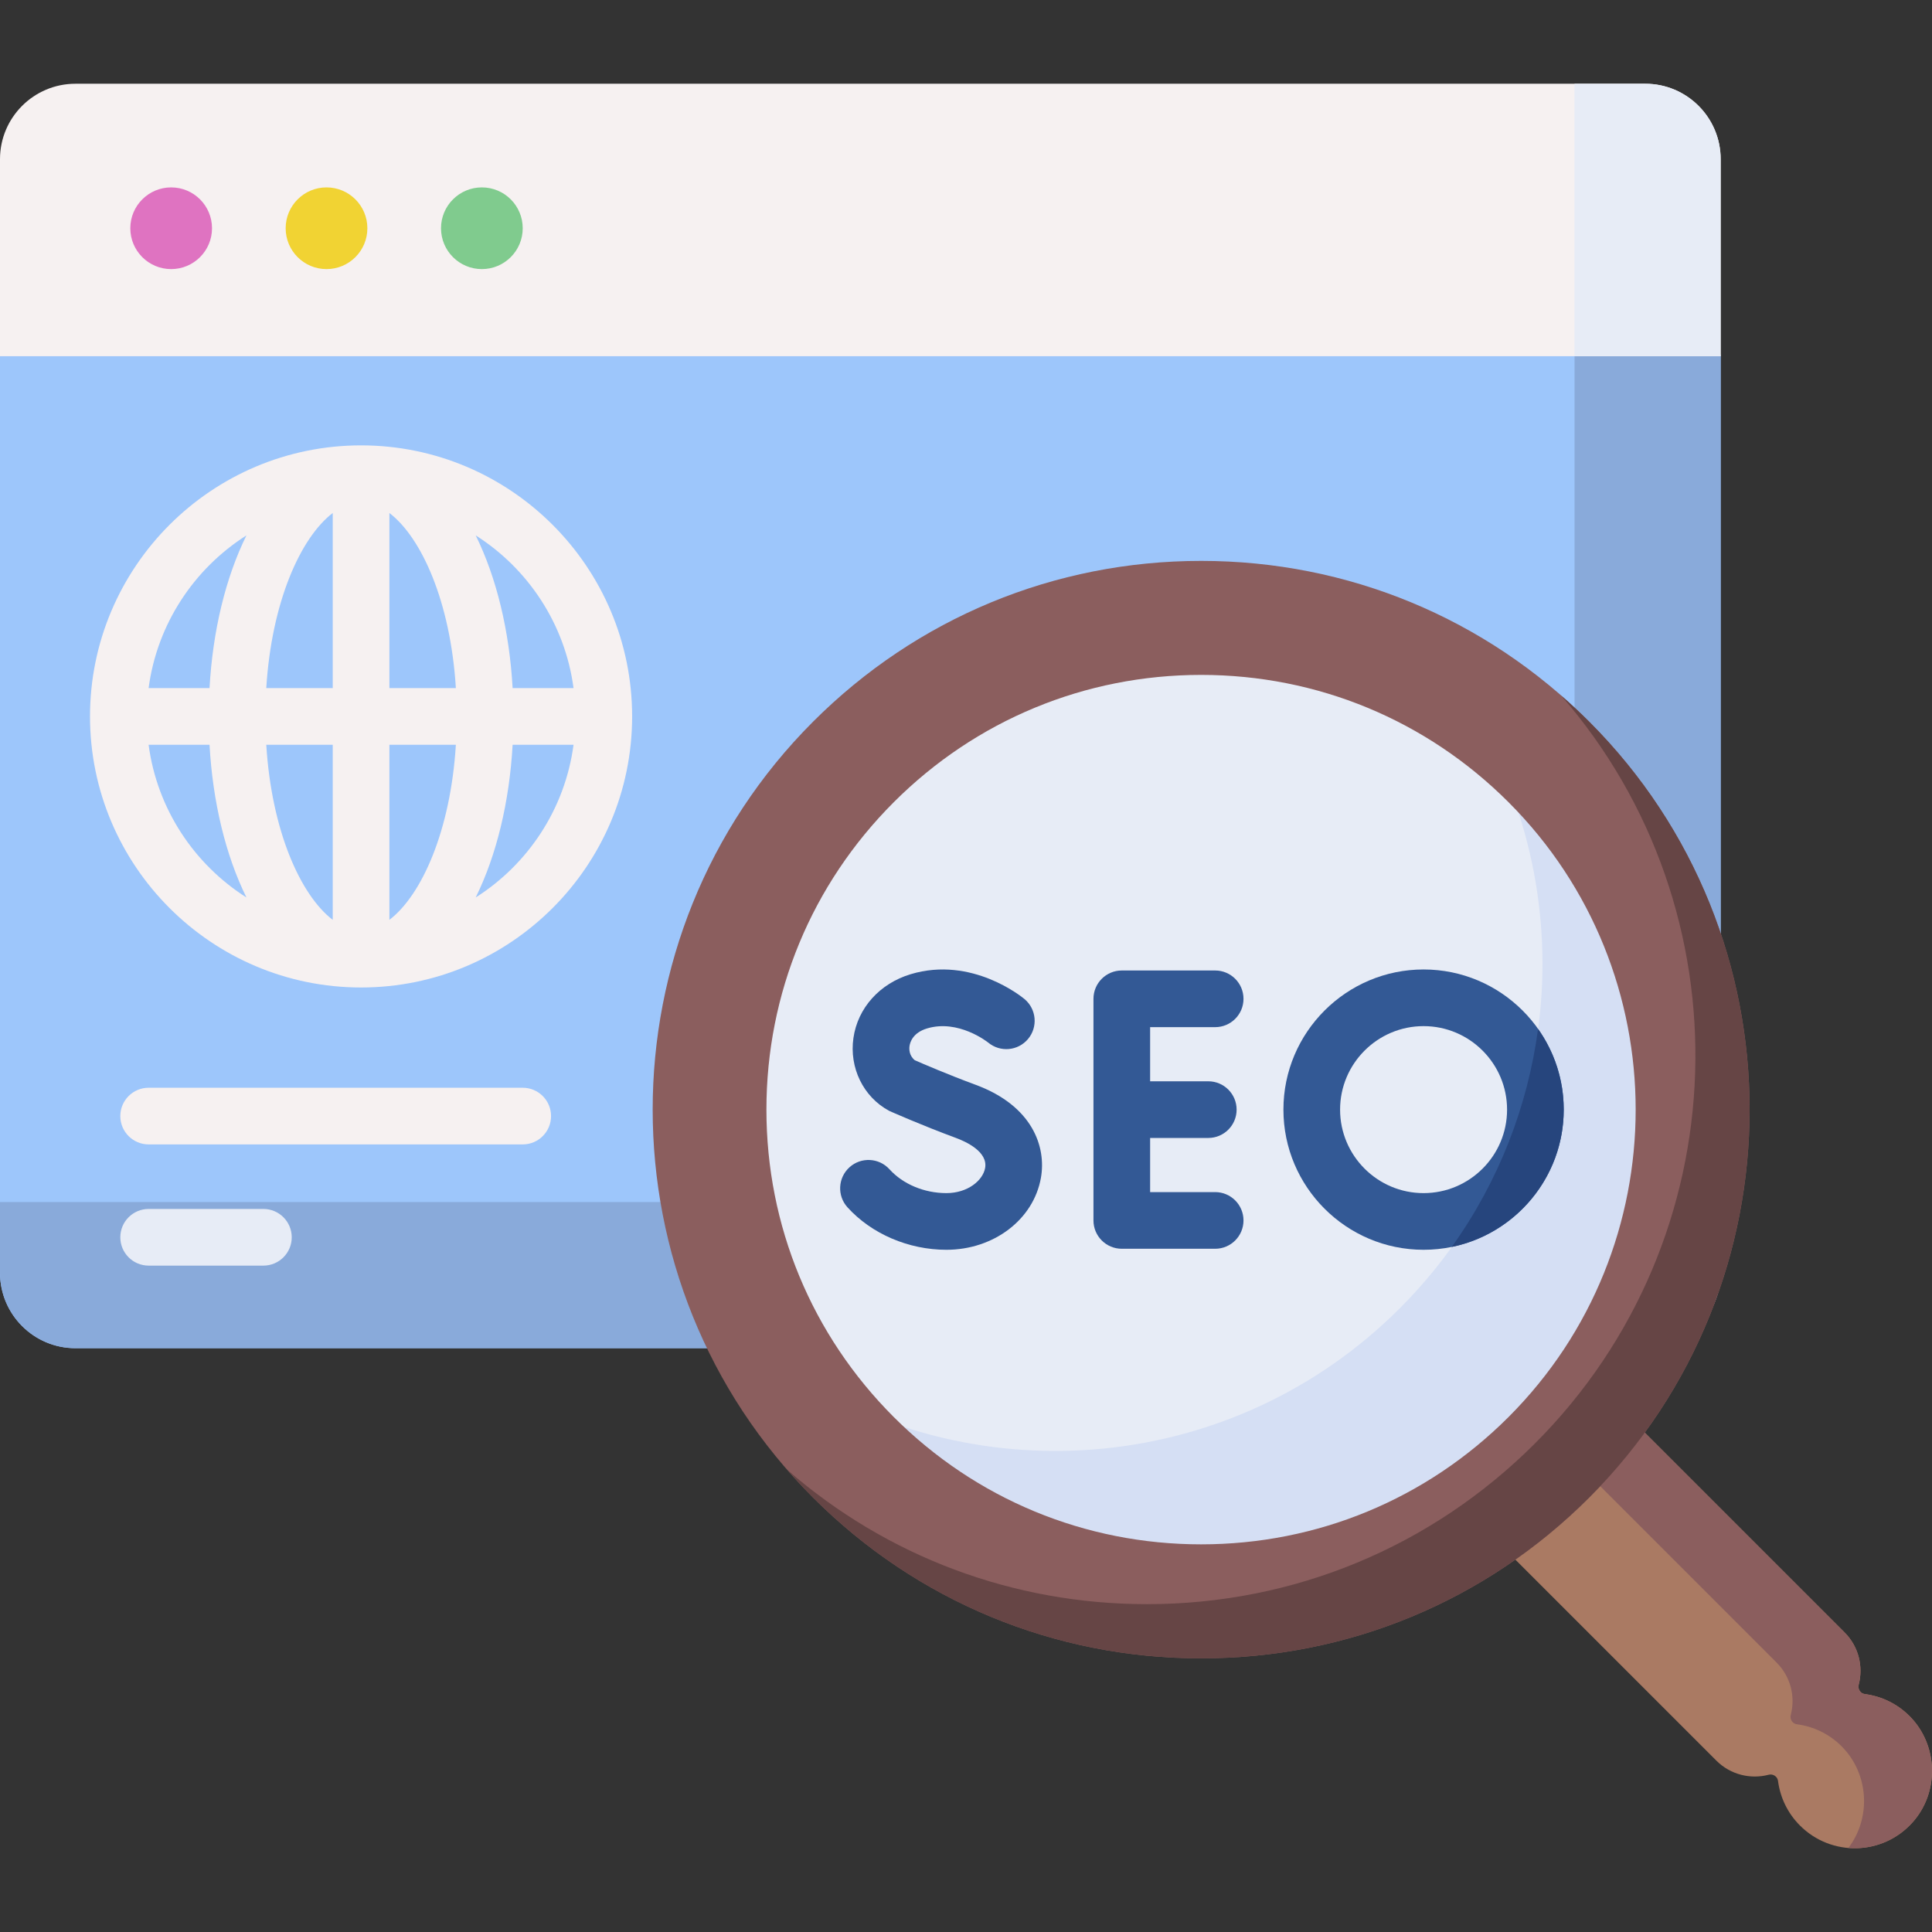 <?xml version="1.0" encoding="UTF-8"?> <svg xmlns="http://www.w3.org/2000/svg" id="Capa_1" height="512" viewBox="0 0 512 512" width="512"><rect x="0" y="0" width="512" height="512" fill="#333333" stroke="none"/><g><g><path d="m435.995 357.285h-415.995c-11.046 0-20-8.954-20-20v-242.889l5-25.168h445.995l5 25.168v242.89c0 11.045-8.954 19.999-20 19.999z" fill="#9dc6fb"></path></g><g><path d="m417.274 69.228v229.315c0 11.058-8.964 20.022-20.022 20.022h-397.252v18.721c0 11.046 8.954 20 20 20h415.995c11.046 0 20-8.954 20-20v-242.89l-5-25.168z" fill="#89aada"></path></g><g><path d="m455.995 94.396h-455.995v-52.204c0-11.046 8.954-20 20-20h415.995c11.046 0 20 8.954 20 20z" fill="#f6f1f1"></path></g><g><path d="m435.995 22.192h-18.734v72.204h38.734v-52.204c0-11.046-8.954-20-20-20z" fill="#e7ecf6"></path></g><g><circle cx="45.36" cy="60.488" fill="#df73c1" r="10.826"></circle></g><g><circle cx="86.53" cy="60.488" fill="#f1d333" r="10.826"></circle></g><g><circle cx="127.7" cy="60.488" fill="#80cb8e" r="10.826"></circle></g><g><path d="m505.999 454.73c-3.322-3.302-7.492-5.227-11.807-5.786-1.176-.152-1.916-1.338-1.617-2.486 1.25-4.794.007-10.1-3.749-13.856l-62.95-62.95-33.978 33.978 62.95 62.95c3.757 3.757 9.066 5 13.86 3.748 1.157-.302 2.331.454 2.485 1.64.565 4.326 2.503 8.506 5.827 11.829 8.273 8.273 21.852 8.006 29.782-.801 7.238-8.036 6.867-20.641-.803-28.266z" fill="#aa7a63"></path></g><g><path d="m505.999 454.73c-3.322-3.302-7.492-5.227-11.807-5.786-1.176-.152-1.916-1.338-1.616-2.486 1.25-4.794.007-10.1-3.749-13.856l-62.95-62.95-13.005 13.005 57.954 57.954c3.756 3.756 4.999 9.063 3.749 13.856-.299 1.148.44 2.334 1.616 2.486 4.315.559 8.485 2.484 11.807 5.786 7.279 7.235 7.972 18.946 1.841 26.992 6.139.505 12.461-1.734 16.963-6.734 7.238-8.037 6.867-20.642-.803-28.267z" fill="#8b5e5e"></path></g><g><circle cx="318.315" cy="294.062" fill="#e7ecf6" r="129.109"></circle></g><g><path d="m409.609 202.768c-6.631-6.631-13.808-12.381-21.38-17.268 32.272 50.004 26.522 117.419-17.268 161.208s-111.204 49.539-161.208 17.268c4.887 7.572 10.637 14.749 17.268 21.38 50.42 50.42 132.168 50.42 182.588 0 50.421-50.42 50.421-132.168 0-182.588z" fill="#d5dff4"></path></g><g><g><path d="m318.315 439.479c-38.842 0-75.36-15.126-102.826-42.592-56.699-56.698-56.699-148.954 0-205.652 27.465-27.466 63.983-42.592 102.826-42.592s75.36 15.126 102.826 42.592c56.699 56.698 56.699 148.954 0 205.652-27.466 27.467-63.983 42.592-102.826 42.592zm0-260.624c-30.772 0-59.704 11.983-81.463 33.743-21.76 21.76-33.743 50.691-33.743 81.464s11.984 59.703 33.743 81.463c21.76 21.76 50.691 33.743 81.463 33.743 30.773 0 59.704-11.983 81.464-33.743 44.919-44.919 44.919-118.008 0-162.927-21.76-21.76-50.69-33.743-81.464-33.743z" fill="#8b5e5e"></path></g></g><g><g><path d="m421.141 191.236c-2.42-2.42-4.914-4.739-7.469-6.965 49.698 57.059 47.407 143.96-6.891 198.257-27.465 27.466-63.982 42.592-102.826 42.592-35.42 0-68.904-12.583-95.356-35.627 2.198 2.524 4.489 4.994 6.891 7.395 27.465 27.466 63.983 42.592 102.826 42.592s75.36-15.126 102.826-42.592c56.697-56.699 56.697-148.954-.001-205.652z" fill="#664545"></path></g></g><g fill="#335995"><path d="m322.032 272.206c4.147 0 7.508-3.362 7.508-7.508s-3.362-7.508-7.508-7.508h-24.746c-4.147 0-7.508 3.362-7.508 7.508v58.728c0 4.147 3.362 7.508 7.508 7.508h24.746c4.147 0 7.508-3.362 7.508-7.508s-3.362-7.508-7.508-7.508h-17.237v-14.348h15.413c4.147 0 7.508-3.362 7.508-7.508 0-4.147-3.362-7.508-7.508-7.508h-15.413v-14.348z"></path><path d="m258.555 287.485c-7.262-2.679-14.026-5.596-16.12-6.512-1.563-1.265-1.51-3.023-1.405-3.757.148-1.028.896-3.538 4.644-4.668 8.29-2.498 15.987 3.567 16.219 3.753 3.173 2.633 7.882 2.212 10.54-.948 2.668-3.174 2.258-7.911-.916-10.579-.562-.471-13.931-11.497-30.174-6.603-8.219 2.476-14.035 8.957-15.177 16.912-1.129 7.793 2.546 15.584 9.489 19.312.343.153 8.508 3.788 17.703 7.179 2.575.95 8.481 3.627 7.708 7.958-.584 3.272-4.58 6.656-10.256 6.656-5.863 0-11.505-2.362-15.09-6.319-2.784-3.072-7.532-3.306-10.606-.521-3.072 2.785-3.306 7.533-.522 10.606 6.385 7.045 16.186 11.251 26.217 11.251 12.539 0 23.069-8.005 25.038-19.034 1.485-8.304-2.28-19.149-17.292-24.686z"></path><path d="m377.262 256.919c-20.48 0-37.142 16.662-37.142 37.143 0 20.48 16.662 37.142 37.142 37.142 20.481 0 37.143-16.662 37.143-37.142 0-20.481-16.662-37.143-37.143-37.143zm0 59.269c-12.2 0-22.126-9.926-22.126-22.126 0-12.201 9.926-22.127 22.126-22.127 12.201 0 22.127 9.926 22.127 22.127 0 12.2-9.926 22.126-22.127 22.126z"></path></g><path d="m407.602 272.676c-2.738 20.421-10.365 40.302-22.874 57.774 16.915-3.465 29.677-18.464 29.677-36.388 0-7.958-2.525-15.334-6.803-21.386z" fill="#26457d"></path><path d="m95.687 118.027c-39.609 0-71.834 32.225-71.834 71.834s32.224 71.834 71.834 71.834 71.834-32.224 71.834-71.834c0-39.609-32.224-71.834-71.834-71.834zm56.307 64.326h-16.145c-.847-15.125-4.244-29.241-9.784-40.471 13.87 8.814 23.672 23.463 25.929 40.471zm-63.815-46.402v46.402h-17.615c1.406-22.802 9.074-39.878 17.615-46.402zm0 61.419v46.401c-8.541-6.524-16.209-23.6-17.614-46.401zm15.016 46.401v-46.401h17.615c-1.405 22.802-9.074 39.878-17.615 46.401zm0-61.418v-46.402c8.541 6.524 16.21 23.6 17.615 46.402zm-37.885-40.471c-5.54 11.23-8.938 25.346-9.784 40.471h-16.145c2.257-17.008 12.059-31.658 25.929-40.471zm-25.929 55.488h16.145c.847 15.125 4.244 29.241 9.784 40.471-13.87-8.814-23.672-23.463-25.929-40.471zm86.683 40.47c5.54-11.23 8.938-25.345 9.784-40.471h16.145c-2.256 17.009-12.058 31.658-25.929 40.471z" fill="#f6f1f1"></path><g><g><path d="m138.526 303.281h-99.134c-4.147 0-7.508-3.362-7.508-7.508 0-4.147 3.362-7.508 7.508-7.508h99.134c4.147 0 7.508 3.362 7.508 7.508 0 4.147-3.362 7.508-7.508 7.508z" fill="#f6f1f1"></path></g><g><path d="m69.805 335.402h-30.413c-4.147 0-7.508-3.362-7.508-7.508 0-4.147 3.362-7.508 7.508-7.508h30.413c4.147 0 7.508 3.362 7.508 7.508 0 4.147-3.361 7.508-7.508 7.508z" fill="#e7ecf6"></path></g></g></g></svg> 